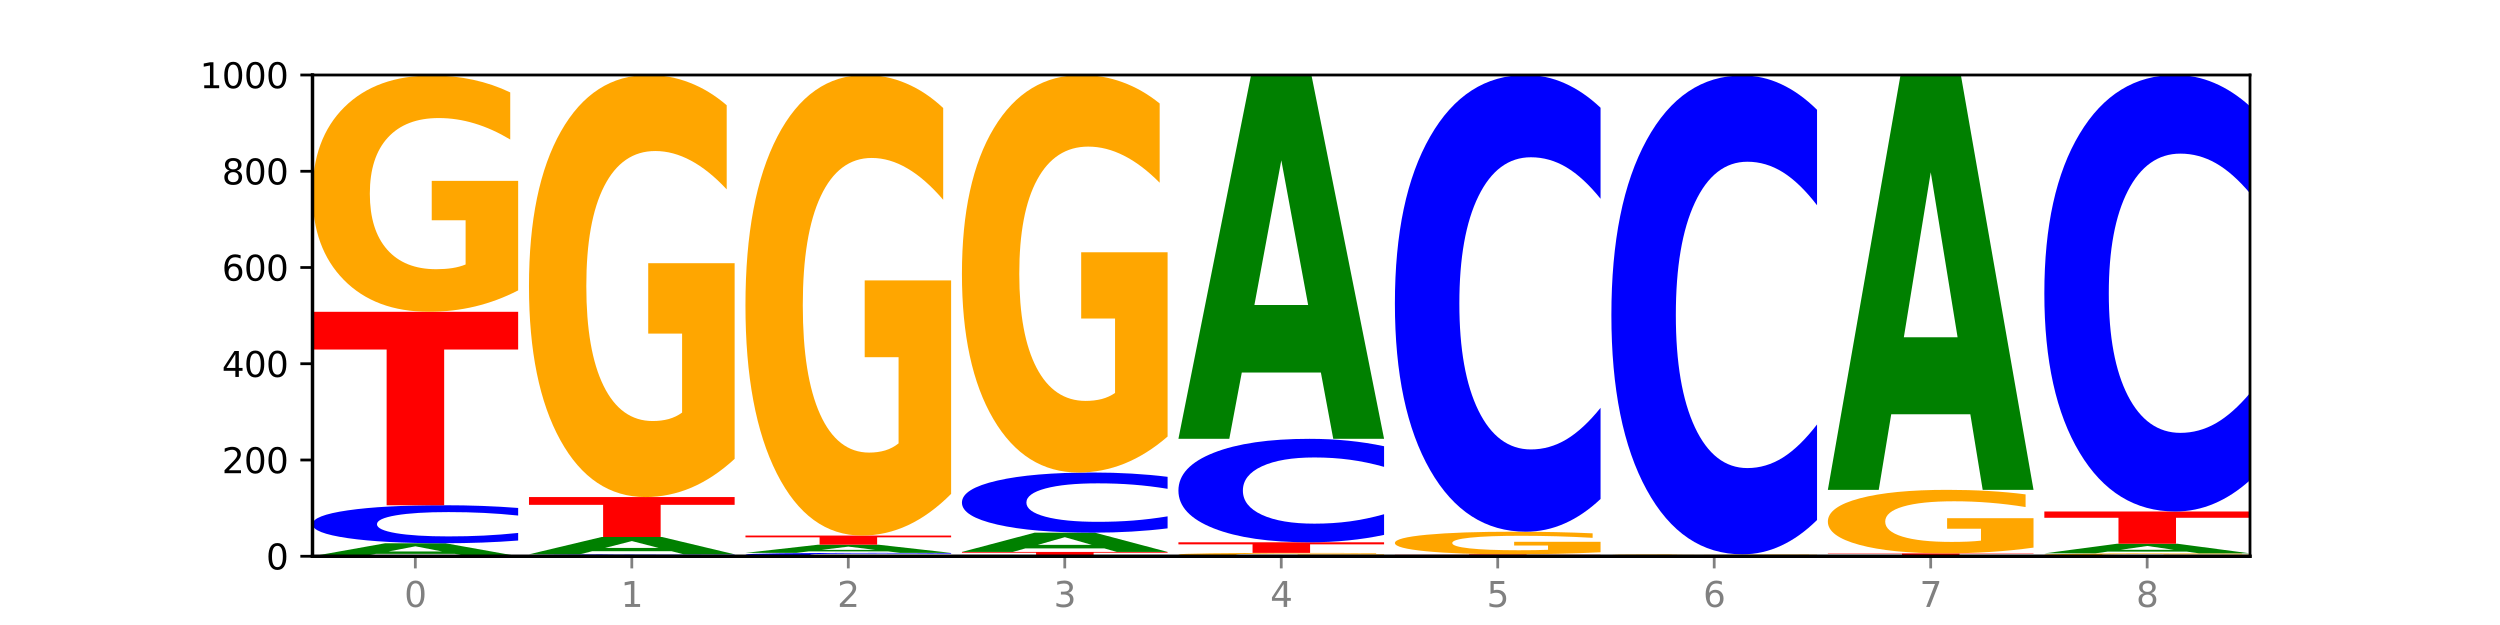 <?xml version="1.0" encoding="utf-8" standalone="no"?>
<!DOCTYPE svg PUBLIC "-//W3C//DTD SVG 1.1//EN"
  "http://www.w3.org/Graphics/SVG/1.1/DTD/svg11.dtd">
<svg xmlns:xlink="http://www.w3.org/1999/xlink" width="720pt" height="180pt" viewBox="0 0 720 180" xmlns="http://www.w3.org/2000/svg" version="1.1">
 <defs>
  <style type="text/css">*{stroke-linejoin: round; stroke-linecap: butt}</style>
 </defs>
 <g id="figure_1">
  <g id="patch_1">
   <path d="M 0 180 
L 720 180 
L 720 0 
L 0 0 
z
" style="fill: #ffffff"/>
  </g>
  <g id="axes_1">
   <g id="patch_2">
    <path d="M 90 160.2 
L 648 160.2 
L 648 21.6 
L 90 21.6 
z
" style="fill: #ffffff"/>
   </g>
   <g id="line2d_1">
    <path d="M 90 160.2 
L 648 160.2 
" clip-path="url(#p2d696b6fa3)" style="fill: none; stroke: #000000; stroke-width: 0.5; stroke-linecap: square"/>
   </g>
   <g id="patch_3">
    <path d="M 131.028 159.518 
L 108.249 159.518 
L 104.653 160.2 
L 90 160.2 
L 110.926 156.458 
L 128.303 156.458 
L 149.229 160.2 
L 134.588 160.2 
L 131.028 159.518 
z
M 111.882 158.824 
L 127.359 158.824 
L 119.633 157.335 
L 111.882 158.824 
z
" clip-path="url(#p2d696b6fa3)" style="fill: #008000"/>
   </g>
   <g id="patch_4">
    <path d="M 149.229 155.673 
Q 144.275 156.062 138.917 156.259 
Q 133.56 156.458 127.725 156.458 
Q 110.325 156.458 100.163 154.983 
Q 90 153.508 90 150.986 
Q 90 148.456 100.163 146.983 
Q 110.325 145.508 127.725 145.508 
Q 133.56 145.508 138.917 145.707 
Q 144.275 145.904 149.229 146.293 
L 149.229 148.476 
Q 144.23 147.96 139.38 147.72 
Q 134.53 147.481 129.173 147.481 
Q 119.562 147.481 114.056 148.415 
Q 108.564 149.347 108.564 150.986 
Q 108.564 152.62 114.056 153.554 
Q 119.562 154.486 129.173 154.486 
Q 134.53 154.486 139.38 154.246 
Q 144.23 154.004 149.229 153.488 
L 149.229 155.673 
z
" clip-path="url(#p2d696b6fa3)" style="fill: #0000ff"/>
   </g>
   <g id="patch_5">
    <path d="M 90 89.791 
L 149.229 89.791 
L 149.229 100.658 
L 127.92 100.658 
L 127.92 145.508 
L 111.35 145.508 
L 111.35 100.658 
L 90 100.658 
L 90 89.791 
z
" clip-path="url(#p2d696b6fa3)" style="fill: #ff0000"/>
   </g>
   <g id="patch_6">
    <path d="M 149.229 83.634 
Q 143.256 86.713 136.831 88.259 
Q 130.406 89.791 123.557 89.791 
Q 108.079 89.791 99.04 80.626 
Q 90 71.46 90 55.786 
Q 90 39.929 99.199 30.834 
Q 108.411 21.739 124.433 21.739 
Q 130.605 21.739 136.26 22.976 
Q 141.928 24.199 146.946 26.617 
L 146.946 40.182 
Q 141.769 37.075 136.645 35.543 
Q 131.521 33.997 126.371 33.997 
Q 116.84 33.997 111.677 39.648 
Q 106.513 45.285 106.513 55.786 
Q 106.513 66.189 111.491 71.868 
Q 116.469 77.533 125.628 77.533 
Q 128.123 77.533 130.26 77.21 
Q 132.397 76.872 134.097 76.169 
L 134.097 63.433 
L 124.34 63.433 
L 124.34 52.089 
L 149.229 52.089 
L 149.229 83.634 
z
" clip-path="url(#p2d696b6fa3)" style="fill: #ffa600"/>
   </g>
   <g id="patch_7">
    <path d="M 211.575 160.16 
Q 206.621 160.18 201.264 160.19 
Q 195.906 160.2 190.071 160.2 
Q 172.671 160.2 162.509 160.125 
Q 152.346 160.051 152.346 159.923 
Q 152.346 159.795 162.509 159.72 
Q 172.671 159.646 190.071 159.646 
Q 195.906 159.646 201.264 159.656 
Q 206.621 159.666 211.575 159.685 
L 211.575 159.796 
Q 206.576 159.77 201.726 159.758 
Q 196.876 159.745 191.519 159.745 
Q 181.909 159.745 176.402 159.793 
Q 170.91 159.84 170.91 159.923 
Q 170.91 160.006 176.402 160.053 
Q 181.909 160.1 191.519 160.1 
Q 196.876 160.1 201.726 160.088 
Q 206.576 160.076 211.575 160.05 
L 211.575 160.16 
z
" clip-path="url(#p2d696b6fa3)" style="fill: #0000ff"/>
   </g>
   <g id="patch_8">
    <path d="M 193.374 158.737 
L 170.596 158.737 
L 166.999 159.646 
L 152.346 159.646 
L 173.272 154.656 
L 190.65 154.656 
L 211.575 159.646 
L 196.935 159.646 
L 193.374 158.737 
z
M 174.229 157.811 
L 189.705 157.811 
L 181.979 155.826 
L 174.229 157.811 
z
" clip-path="url(#p2d696b6fa3)" style="fill: #008000"/>
   </g>
   <g id="patch_9">
    <path d="M 152.346 143.152 
L 211.575 143.152 
L 211.575 145.396 
L 190.267 145.396 
L 190.267 154.656 
L 173.696 154.656 
L 173.696 145.396 
L 152.346 145.396 
L 152.346 143.152 
z
" clip-path="url(#p2d696b6fa3)" style="fill: #ff0000"/>
   </g>
   <g id="patch_10">
    <path d="M 211.575 132.155 
Q 205.602 137.653 199.177 140.415 
Q 192.753 143.152 185.903 143.152 
Q 170.426 143.152 161.386 126.781 
Q 152.346 110.41 152.346 82.414 
Q 152.346 54.091 161.545 37.845 
Q 170.758 21.6 186.779 21.6 
Q 192.952 21.6 198.607 23.81 
Q 204.275 25.994 209.292 30.313 
L 209.292 54.543 
Q 204.115 48.994 198.992 46.257 
Q 193.868 43.495 188.717 43.495 
Q 179.187 43.495 174.023 53.589 
Q 168.859 63.657 168.859 82.414 
Q 168.859 100.994 173.837 111.138 
Q 178.815 121.257 187.974 121.257 
Q 190.47 121.257 192.607 120.68 
Q 194.744 120.077 196.443 118.822 
L 196.443 96.073 
L 186.686 96.073 
L 186.686 75.81 
L 211.575 75.81 
L 211.575 132.155 
z
" clip-path="url(#p2d696b6fa3)" style="fill: #ffa600"/>
   </g>
   <g id="patch_11">
    <path d="M 273.922 160.13 
Q 268.967 160.165 263.61 160.182 
Q 258.253 160.2 252.418 160.2 
Q 235.018 160.2 224.855 160.069 
Q 214.693 159.939 214.693 159.715 
Q 214.693 159.491 224.855 159.36 
Q 235.018 159.23 252.418 159.23 
Q 258.253 159.23 263.61 159.247 
Q 268.967 159.265 273.922 159.299 
L 273.922 159.493 
Q 268.923 159.447 264.073 159.426 
Q 259.223 159.405 253.865 159.405 
Q 244.255 159.405 238.748 159.487 
Q 233.257 159.57 233.257 159.715 
Q 233.257 159.86 238.748 159.943 
Q 244.255 160.025 253.865 160.025 
Q 259.223 160.025 264.073 160.004 
Q 268.923 159.983 273.922 159.937 
L 273.922 160.13 
z
" clip-path="url(#p2d696b6fa3)" style="fill: #0000ff"/>
   </g>
   <g id="patch_12">
    <path d="M 255.721 158.801 
L 232.942 158.801 
L 229.346 159.23 
L 214.693 159.23 
L 235.618 156.874 
L 252.996 156.874 
L 273.922 159.23 
L 259.281 159.23 
L 255.721 158.801 
z
M 236.575 158.363 
L 252.051 158.363 
L 244.325 157.426 
L 236.575 158.363 
z
" clip-path="url(#p2d696b6fa3)" style="fill: #008000"/>
   </g>
   <g id="patch_13">
    <path d="M 214.693 154.24 
L 273.922 154.24 
L 273.922 154.754 
L 252.613 154.754 
L 252.613 156.874 
L 236.043 156.874 
L 236.043 154.754 
L 214.693 154.754 
L 214.693 154.24 
z
" clip-path="url(#p2d696b6fa3)" style="fill: #ff0000"/>
   </g>
   <g id="patch_14">
    <path d="M 273.922 142.239 
Q 267.948 148.24 261.524 151.254 
Q 255.099 154.24 248.25 154.24 
Q 232.772 154.24 223.732 136.376 
Q 214.693 118.511 214.693 87.961 
Q 214.693 57.055 223.892 39.327 
Q 233.104 21.6 249.126 21.6 
Q 255.298 21.6 260.953 24.011 
Q 266.621 26.395 271.639 31.108 
L 271.639 57.548 
Q 266.462 51.493 261.338 48.506 
Q 256.214 45.492 251.064 45.492 
Q 241.533 45.492 236.369 56.507 
Q 231.206 67.494 231.206 87.961 
Q 231.206 108.237 236.184 119.306 
Q 241.161 130.348 250.32 130.348 
Q 252.816 130.348 254.953 129.718 
Q 257.09 129.06 258.789 127.69 
L 258.789 102.866 
L 249.033 102.866 
L 249.033 80.755 
L 273.922 80.755 
L 273.922 142.239 
z
" clip-path="url(#p2d696b6fa3)" style="fill: #ffa600"/>
   </g>
   <g id="patch_15">
    <path d="M 277.039 158.953 
L 336.268 158.953 
L 336.268 159.196 
L 314.959 159.196 
L 314.959 160.2 
L 298.389 160.2 
L 298.389 159.196 
L 277.039 159.196 
L 277.039 158.953 
z
" clip-path="url(#p2d696b6fa3)" style="fill: #ff0000"/>
   </g>
   <g id="patch_16">
    <path d="M 318.067 157.943 
L 295.289 157.943 
L 291.692 158.953 
L 277.039 158.953 
L 297.965 153.409 
L 315.342 153.409 
L 336.268 158.953 
L 321.627 158.953 
L 318.067 157.943 
z
M 298.922 156.914 
L 314.398 156.914 
L 306.672 154.708 
L 298.922 156.914 
z
" clip-path="url(#p2d696b6fa3)" style="fill: #008000"/>
   </g>
   <g id="patch_17">
    <path d="M 336.268 152.167 
Q 331.314 152.782 325.956 153.094 
Q 320.599 153.409 314.764 153.409 
Q 297.364 153.409 287.202 151.075 
Q 277.039 148.742 277.039 144.751 
Q 277.039 140.747 287.202 138.417 
Q 297.364 136.084 314.764 136.084 
Q 320.599 136.084 325.956 136.399 
Q 331.314 136.71 336.268 137.325 
L 336.268 140.779 
Q 331.269 139.963 326.419 139.584 
Q 321.569 139.204 316.212 139.204 
Q 306.601 139.204 301.095 140.682 
Q 295.603 142.157 295.603 144.751 
Q 295.603 147.335 301.095 148.813 
Q 306.601 150.288 316.212 150.288 
Q 321.569 150.288 326.419 149.909 
Q 331.269 149.526 336.268 148.71 
L 336.268 152.167 
z
" clip-path="url(#p2d696b6fa3)" style="fill: #0000ff"/>
   </g>
   <g id="patch_18">
    <path d="M 336.268 125.725 
Q 330.295 130.905 323.87 133.506 
Q 317.445 136.084 310.596 136.084 
Q 295.118 136.084 286.079 120.665 
Q 277.039 105.246 277.039 78.877 
Q 277.039 52.201 286.238 36.901 
Q 295.45 21.6 311.472 21.6 
Q 317.645 21.6 323.299 23.681 
Q 328.967 25.739 333.985 29.806 
L 333.985 52.627 
Q 328.808 47.401 323.684 44.823 
Q 318.561 42.222 313.41 42.222 
Q 303.879 42.222 298.716 51.729 
Q 293.552 61.212 293.552 78.877 
Q 293.552 96.377 298.53 105.931 
Q 303.508 115.462 312.667 115.462 
Q 315.162 115.462 317.299 114.918 
Q 319.437 114.35 321.136 113.168 
L 321.136 91.742 
L 311.379 91.742 
L 311.379 72.658 
L 336.268 72.658 
L 336.268 125.725 
z
" clip-path="url(#p2d696b6fa3)" style="fill: #ffa600"/>
   </g>
   <g id="patch_19">
    <path d="M 398.615 160.112 
Q 392.641 160.156 386.217 160.178 
Q 379.792 160.2 372.942 160.2 
Q 357.465 160.2 348.425 160.069 
Q 339.385 159.939 339.385 159.715 
Q 339.385 159.489 348.584 159.359 
Q 357.797 159.23 373.818 159.23 
Q 379.991 159.23 385.646 159.247 
Q 391.314 159.265 396.331 159.299 
L 396.331 159.493 
Q 391.154 159.448 386.031 159.427 
Q 380.907 159.405 375.757 159.405 
Q 366.226 159.405 361.062 159.485 
Q 355.898 159.565 355.898 159.715 
Q 355.898 159.864 360.876 159.944 
Q 365.854 160.025 375.013 160.025 
Q 377.509 160.025 379.646 160.021 
Q 381.783 160.016 383.482 160.006 
L 383.482 159.824 
L 373.726 159.824 
L 373.726 159.662 
L 398.615 159.662 
L 398.615 160.112 
z
" clip-path="url(#p2d696b6fa3)" style="fill: #ffa600"/>
   </g>
   <g id="patch_20">
    <path d="M 339.385 156.181 
L 398.615 156.181 
L 398.615 156.775 
L 377.306 156.775 
L 377.306 159.23 
L 360.735 159.23 
L 360.735 156.775 
L 339.385 156.775 
L 339.385 156.181 
z
" clip-path="url(#p2d696b6fa3)" style="fill: #ff0000"/>
   </g>
   <g id="patch_21">
    <path d="M 398.615 154.045 
Q 393.66 155.103 388.303 155.639 
Q 382.945 156.181 377.111 156.181 
Q 359.71 156.181 349.548 152.167 
Q 339.385 148.154 339.385 141.29 
Q 339.385 134.402 349.548 130.395 
Q 359.71 126.382 377.111 126.382 
Q 382.945 126.382 388.303 126.923 
Q 393.66 127.459 398.615 128.518 
L 398.615 134.458 
Q 393.615 133.054 388.765 132.402 
Q 383.915 131.749 378.558 131.749 
Q 368.948 131.749 363.441 134.291 
Q 357.95 136.828 357.95 141.29 
Q 357.95 145.735 363.441 148.277 
Q 368.948 150.813 378.558 150.813 
Q 383.915 150.813 388.765 150.16 
Q 393.615 149.502 398.615 148.098 
L 398.615 154.045 
z
" clip-path="url(#p2d696b6fa3)" style="fill: #0000ff"/>
   </g>
   <g id="patch_22">
    <path d="M 380.413 107.294 
L 357.635 107.294 
L 354.038 126.382 
L 339.385 126.382 
L 360.311 21.6 
L 377.689 21.6 
L 398.615 126.382 
L 383.974 126.382 
L 380.413 107.294 
z
M 361.268 87.846 
L 376.744 87.846 
L 369.018 46.167 
L 361.268 87.846 
z
" clip-path="url(#p2d696b6fa3)" style="fill: #008000"/>
   </g>
   <g id="patch_23">
    <path d="M 442.76 160.15 
L 419.981 160.15 
L 416.385 160.2 
L 401.732 160.2 
L 422.658 159.923 
L 440.035 159.923 
L 460.961 160.2 
L 446.32 160.2 
L 442.76 160.15 
z
M 423.614 160.098 
L 439.091 160.098 
L 431.365 159.988 
L 423.614 160.098 
z
" clip-path="url(#p2d696b6fa3)" style="fill: #008000"/>
   </g>
   <g id="patch_24">
    <path d="M 401.732 159.646 
L 460.961 159.646 
L 460.961 159.7 
L 439.652 159.7 
L 439.652 159.923 
L 423.082 159.923 
L 423.082 159.7 
L 401.732 159.7 
L 401.732 159.646 
z
" clip-path="url(#p2d696b6fa3)" style="fill: #ff0000"/>
   </g>
   <g id="patch_25">
    <path d="M 460.961 159.056 
Q 454.988 159.351 448.563 159.499 
Q 442.138 159.646 435.289 159.646 
Q 419.811 159.646 410.772 158.768 
Q 401.732 157.891 401.732 156.391 
Q 401.732 154.873 410.931 154.002 
Q 420.143 153.131 436.165 153.131 
Q 442.337 153.131 447.992 153.25 
Q 453.66 153.367 458.678 153.598 
L 458.678 154.897 
Q 453.501 154.599 448.377 154.453 
Q 443.253 154.305 438.103 154.305 
Q 428.572 154.305 423.408 154.846 
Q 418.245 155.385 418.245 156.391 
Q 418.245 157.386 423.223 157.93 
Q 428.2 158.472 437.36 158.472 
Q 439.855 158.472 441.992 158.441 
Q 444.129 158.409 445.828 158.342 
L 445.828 157.123 
L 436.072 157.123 
L 436.072 156.037 
L 460.961 156.037 
L 460.961 159.056 
z
" clip-path="url(#p2d696b6fa3)" style="fill: #ffa600"/>
   </g>
   <g id="patch_26">
    <path d="M 460.961 143.703 
Q 456.006 148.377 450.649 150.74 
Q 445.292 153.131 439.457 153.131 
Q 422.057 153.131 411.894 135.416 
Q 401.732 117.701 401.732 87.406 
Q 401.732 57.003 411.894 39.315 
Q 422.057 21.6 439.457 21.6 
Q 445.292 21.6 450.649 23.991 
Q 456.006 26.355 460.961 31.028 
L 460.961 57.247 
Q 455.962 51.053 451.112 48.173 
Q 446.262 45.292 440.904 45.292 
Q 431.294 45.292 425.788 56.514 
Q 420.296 67.708 420.296 87.406 
Q 420.296 107.023 425.788 118.245 
Q 431.294 129.439 440.904 129.439 
Q 446.262 129.439 451.112 126.559 
Q 455.962 123.652 460.961 117.457 
L 460.961 143.703 
z
" clip-path="url(#p2d696b6fa3)" style="fill: #0000ff"/>
   </g>
   <g id="patch_27">
    <path d="M 505.106 160.175 
L 482.328 160.175 
L 478.731 160.2 
L 464.078 160.2 
L 485.004 160.061 
L 502.382 160.061 
L 523.307 160.2 
L 508.667 160.2 
L 505.106 160.175 
z
M 485.961 160.149 
L 501.437 160.149 
L 493.711 160.094 
L 485.961 160.149 
z
" clip-path="url(#p2d696b6fa3)" style="fill: #008000"/>
   </g>
   <g id="patch_28">
    <path d="M 464.078 159.923 
L 523.307 159.923 
L 523.307 159.95 
L 501.999 159.95 
L 501.999 160.061 
L 485.428 160.061 
L 485.428 159.95 
L 464.078 159.95 
L 464.078 159.923 
z
" clip-path="url(#p2d696b6fa3)" style="fill: #ff0000"/>
   </g>
   <g id="patch_29">
    <path d="M 523.307 159.898 
Q 517.334 159.91 510.909 159.917 
Q 504.485 159.923 497.635 159.923 
Q 482.158 159.923 473.118 159.885 
Q 464.078 159.848 464.078 159.784 
Q 464.078 159.72 473.277 159.683 
Q 482.489 159.646 498.511 159.646 
Q 504.684 159.646 510.338 159.651 
Q 516.007 159.656 521.024 159.665 
L 521.024 159.721 
Q 515.847 159.708 510.723 159.702 
Q 505.6 159.696 500.449 159.696 
Q 490.918 159.696 485.755 159.719 
Q 480.591 159.742 480.591 159.784 
Q 480.591 159.827 485.569 159.85 
Q 490.547 159.873 499.706 159.873 
Q 502.201 159.873 504.339 159.872 
Q 506.476 159.87 508.175 159.867 
L 508.175 159.815 
L 498.418 159.815 
L 498.418 159.769 
L 523.307 159.769 
L 523.307 159.898 
z
" clip-path="url(#p2d696b6fa3)" style="fill: #ffa600"/>
   </g>
   <g id="patch_30">
    <path d="M 523.307 149.761 
Q 518.353 154.66 512.996 157.139 
Q 507.638 159.646 501.803 159.646 
Q 484.403 159.646 474.241 141.072 
Q 464.078 122.498 464.078 90.735 
Q 464.078 58.858 474.241 40.312 
Q 484.403 21.739 501.803 21.739 
Q 507.638 21.739 512.996 24.245 
Q 518.353 26.724 523.307 31.624 
L 523.307 59.114 
Q 518.308 52.619 513.458 49.599 
Q 508.608 46.58 503.251 46.58 
Q 493.641 46.58 488.134 58.345 
Q 482.642 70.082 482.642 90.735 
Q 482.642 111.303 488.134 123.068 
Q 493.641 134.805 503.251 134.805 
Q 508.608 134.805 513.458 131.785 
Q 518.308 128.737 523.307 122.242 
L 523.307 149.761 
z
" clip-path="url(#p2d696b6fa3)" style="fill: #0000ff"/>
   </g>
   <g id="patch_31">
    <path d="M 585.654 160.18 
Q 580.699 160.19 575.342 160.195 
Q 569.985 160.2 564.15 160.2 
Q 546.75 160.2 536.587 160.163 
Q 526.425 160.125 526.425 160.061 
Q 526.425 159.997 536.587 159.96 
Q 546.75 159.923 564.15 159.923 
Q 569.985 159.923 575.342 159.928 
Q 580.699 159.933 585.654 159.943 
L 585.654 159.998 
Q 580.654 159.985 575.805 159.979 
Q 570.955 159.973 565.597 159.973 
Q 555.987 159.973 550.48 159.996 
Q 544.989 160.02 544.989 160.061 
Q 544.989 160.103 550.48 160.126 
Q 555.987 160.15 565.597 160.15 
Q 570.955 160.15 575.805 160.144 
Q 580.654 160.138 585.654 160.125 
L 585.654 160.18 
z
" clip-path="url(#p2d696b6fa3)" style="fill: #0000ff"/>
   </g>
   <g id="patch_32">
    <path d="M 526.425 159.368 
L 585.654 159.368 
L 585.654 159.477 
L 564.345 159.477 
L 564.345 159.923 
L 547.775 159.923 
L 547.775 159.477 
L 526.425 159.477 
L 526.425 159.368 
z
" clip-path="url(#p2d696b6fa3)" style="fill: #ff0000"/>
   </g>
   <g id="patch_33">
    <path d="M 585.654 157.713 
Q 579.68 158.541 573.256 158.956 
Q 566.831 159.368 559.982 159.368 
Q 544.504 159.368 535.464 156.904 
Q 526.425 154.44 526.425 150.226 
Q 526.425 145.964 535.624 143.518 
Q 544.836 141.073 560.858 141.073 
Q 567.03 141.073 572.685 141.406 
Q 578.353 141.735 583.37 142.385 
L 583.37 146.032 
Q 578.194 145.196 573.07 144.784 
Q 567.946 144.369 562.796 144.369 
Q 553.265 144.369 548.101 145.888 
Q 542.938 147.403 542.938 150.226 
Q 542.938 153.023 547.915 154.55 
Q 552.893 156.073 562.052 156.073 
Q 564.548 156.073 566.685 155.986 
Q 568.822 155.895 570.521 155.706 
L 570.521 152.282 
L 560.765 152.282 
L 560.765 149.233 
L 585.654 149.233 
L 585.654 157.713 
z
" clip-path="url(#p2d696b6fa3)" style="fill: #ffa600"/>
   </g>
   <g id="patch_34">
    <path d="M 567.453 119.309 
L 544.674 119.309 
L 541.077 141.073 
L 526.425 141.073 
L 547.35 21.6 
L 564.728 21.6 
L 585.654 141.073 
L 571.013 141.073 
L 567.453 119.309 
z
M 548.307 97.135 
L 563.783 97.135 
L 556.057 49.612 
L 548.307 97.135 
z
" clip-path="url(#p2d696b6fa3)" style="fill: #008000"/>
   </g>
   <g id="patch_35">
    <path d="M 648 160.125 
Q 642.027 160.162 635.602 160.181 
Q 629.177 160.2 622.328 160.2 
Q 606.85 160.2 597.811 160.088 
Q 588.771 159.976 588.771 159.784 
Q 588.771 159.591 597.97 159.48 
Q 607.182 159.368 623.204 159.368 
Q 629.376 159.368 635.031 159.384 
Q 640.699 159.398 645.717 159.428 
L 645.717 159.594 
Q 640.54 159.556 635.416 159.537 
Q 630.292 159.518 625.142 159.518 
Q 615.611 159.518 610.448 159.587 
Q 605.284 159.656 605.284 159.784 
Q 605.284 159.912 610.262 159.981 
Q 615.24 160.05 624.399 160.05 
Q 626.894 160.05 629.031 160.046 
Q 631.168 160.042 632.868 160.034 
L 632.868 159.878 
L 623.111 159.878 
L 623.111 159.739 
L 648 159.739 
L 648 160.125 
z
" clip-path="url(#p2d696b6fa3)" style="fill: #ffa600"/>
   </g>
   <g id="patch_36">
    <path d="M 629.799 158.863 
L 607.02 158.863 
L 603.424 159.368 
L 588.771 159.368 
L 609.697 156.596 
L 627.074 156.596 
L 648 159.368 
L 633.359 159.368 
L 629.799 158.863 
z
M 610.653 158.349 
L 626.13 158.349 
L 618.404 157.246 
L 610.653 158.349 
z
" clip-path="url(#p2d696b6fa3)" style="fill: #008000"/>
   </g>
   <g id="patch_37">
    <path d="M 588.771 147.31 
L 648 147.31 
L 648 149.121 
L 626.691 149.121 
L 626.691 156.596 
L 610.121 156.596 
L 610.121 149.121 
L 588.771 149.121 
L 588.771 147.31 
z
" clip-path="url(#p2d696b6fa3)" style="fill: #ff0000"/>
   </g>
   <g id="patch_38">
    <path d="M 648 138.299 
Q 643.046 142.766 637.688 145.025 
Q 632.331 147.31 626.496 147.31 
Q 609.096 147.31 598.933 130.379 
Q 588.771 113.448 588.771 84.494 
Q 588.771 55.436 598.933 38.531 
Q 609.096 21.6 626.496 21.6 
Q 632.331 21.6 637.688 23.885 
Q 643.046 26.144 648 30.611 
L 648 55.67 
Q 643.001 49.749 638.151 46.997 
Q 633.301 44.244 627.944 44.244 
Q 618.333 44.244 612.827 54.969 
Q 607.335 65.667 607.335 84.494 
Q 607.335 103.243 612.827 113.968 
Q 618.333 124.666 627.944 124.666 
Q 633.301 124.666 638.151 121.914 
Q 643.001 119.135 648 113.214 
L 648 138.299 
z
" clip-path="url(#p2d696b6fa3)" style="fill: #0000ff"/>
   </g>
   <g id="matplotlib.axis_1">
    <g id="xtick_1">
     <g id="line2d_2">
      <defs>
       <path id="md92e0ddace" d="M 0 0 
L 0 3.5 
" style="stroke: #808080; stroke-width: 0.8"/>
      </defs>
      <g>
       <use xlink:href="#md92e0ddace" x="119.615" y="160.2" style="fill: #808080; stroke: #808080; stroke-width: 0.8"/>
      </g>
     </g>
     <g id="text_1">
      <!-- 0 -->
      <g style="fill: #808080" transform="translate(116.433 174.798) scale(0.1 -0.1)">
       <defs>
        <path id="DejaVuSans-30" d="M 2034 4250 
Q 1547 4250 1301 3770 
Q 1056 3291 1056 2328 
Q 1056 1369 1301 889 
Q 1547 409 2034 409 
Q 2525 409 2770 889 
Q 3016 1369 3016 2328 
Q 3016 3291 2770 3770 
Q 2525 4250 2034 4250 
z
M 2034 4750 
Q 2819 4750 3233 4129 
Q 3647 3509 3647 2328 
Q 3647 1150 3233 529 
Q 2819 -91 2034 -91 
Q 1250 -91 836 529 
Q 422 1150 422 2328 
Q 422 3509 836 4129 
Q 1250 4750 2034 4750 
z
" transform="scale(0.016)"/>
       </defs>
       <use xlink:href="#DejaVuSans-30"/>
      </g>
     </g>
    </g>
    <g id="xtick_2">
     <g id="line2d_3">
      <g>
       <use xlink:href="#md92e0ddace" x="181.961" y="160.2" style="fill: #808080; stroke: #808080; stroke-width: 0.8"/>
      </g>
     </g>
     <g id="text_2">
      <!-- 1 -->
      <g style="fill: #808080" transform="translate(178.78 174.798) scale(0.1 -0.1)">
       <defs>
        <path id="DejaVuSans-31" d="M 794 531 
L 1825 531 
L 1825 4091 
L 703 3866 
L 703 4441 
L 1819 4666 
L 2450 4666 
L 2450 531 
L 3481 531 
L 3481 0 
L 794 0 
L 794 531 
z
" transform="scale(0.016)"/>
       </defs>
       <use xlink:href="#DejaVuSans-31"/>
      </g>
     </g>
    </g>
    <g id="xtick_3">
     <g id="line2d_4">
      <g>
       <use xlink:href="#md92e0ddace" x="244.307" y="160.2" style="fill: #808080; stroke: #808080; stroke-width: 0.8"/>
      </g>
     </g>
     <g id="text_3">
      <!-- 2 -->
      <g style="fill: #808080" transform="translate(241.126 174.798) scale(0.1 -0.1)">
       <defs>
        <path id="DejaVuSans-32" d="M 1228 531 
L 3431 531 
L 3431 0 
L 469 0 
L 469 531 
Q 828 903 1448 1529 
Q 2069 2156 2228 2338 
Q 2531 2678 2651 2914 
Q 2772 3150 2772 3378 
Q 2772 3750 2511 3984 
Q 2250 4219 1831 4219 
Q 1534 4219 1204 4116 
Q 875 4013 500 3803 
L 500 4441 
Q 881 4594 1212 4672 
Q 1544 4750 1819 4750 
Q 2544 4750 2975 4387 
Q 3406 4025 3406 3419 
Q 3406 3131 3298 2873 
Q 3191 2616 2906 2266 
Q 2828 2175 2409 1742 
Q 1991 1309 1228 531 
z
" transform="scale(0.016)"/>
       </defs>
       <use xlink:href="#DejaVuSans-32"/>
      </g>
     </g>
    </g>
    <g id="xtick_4">
     <g id="line2d_5">
      <g>
       <use xlink:href="#md92e0ddace" x="306.654" y="160.2" style="fill: #808080; stroke: #808080; stroke-width: 0.8"/>
      </g>
     </g>
     <g id="text_4">
      <!-- 3 -->
      <g style="fill: #808080" transform="translate(303.472 174.798) scale(0.1 -0.1)">
       <defs>
        <path id="DejaVuSans-33" d="M 2597 2516 
Q 3050 2419 3304 2112 
Q 3559 1806 3559 1356 
Q 3559 666 3084 287 
Q 2609 -91 1734 -91 
Q 1441 -91 1130 -33 
Q 819 25 488 141 
L 488 750 
Q 750 597 1062 519 
Q 1375 441 1716 441 
Q 2309 441 2620 675 
Q 2931 909 2931 1356 
Q 2931 1769 2642 2001 
Q 2353 2234 1838 2234 
L 1294 2234 
L 1294 2753 
L 1863 2753 
Q 2328 2753 2575 2939 
Q 2822 3125 2822 3475 
Q 2822 3834 2567 4026 
Q 2313 4219 1838 4219 
Q 1578 4219 1281 4162 
Q 984 4106 628 3988 
L 628 4550 
Q 988 4650 1302 4700 
Q 1616 4750 1894 4750 
Q 2613 4750 3031 4423 
Q 3450 4097 3450 3541 
Q 3450 3153 3228 2886 
Q 3006 2619 2597 2516 
z
" transform="scale(0.016)"/>
       </defs>
       <use xlink:href="#DejaVuSans-33"/>
      </g>
     </g>
    </g>
    <g id="xtick_5">
     <g id="line2d_6">
      <g>
       <use xlink:href="#md92e0ddace" x="369" y="160.2" style="fill: #808080; stroke: #808080; stroke-width: 0.8"/>
      </g>
     </g>
     <g id="text_5">
      <!-- 4 -->
      <g style="fill: #808080" transform="translate(365.819 174.798) scale(0.1 -0.1)">
       <defs>
        <path id="DejaVuSans-34" d="M 2419 4116 
L 825 1625 
L 2419 1625 
L 2419 4116 
z
M 2253 4666 
L 3047 4666 
L 3047 1625 
L 3713 1625 
L 3713 1100 
L 3047 1100 
L 3047 0 
L 2419 0 
L 2419 1100 
L 313 1100 
L 313 1709 
L 2253 4666 
z
" transform="scale(0.016)"/>
       </defs>
       <use xlink:href="#DejaVuSans-34"/>
      </g>
     </g>
    </g>
    <g id="xtick_6">
     <g id="line2d_7">
      <g>
       <use xlink:href="#md92e0ddace" x="431.346" y="160.2" style="fill: #808080; stroke: #808080; stroke-width: 0.8"/>
      </g>
     </g>
     <g id="text_6">
      <!-- 5 -->
      <g style="fill: #808080" transform="translate(428.165 174.798) scale(0.1 -0.1)">
       <defs>
        <path id="DejaVuSans-35" d="M 691 4666 
L 3169 4666 
L 3169 4134 
L 1269 4134 
L 1269 2991 
Q 1406 3038 1543 3061 
Q 1681 3084 1819 3084 
Q 2600 3084 3056 2656 
Q 3513 2228 3513 1497 
Q 3513 744 3044 326 
Q 2575 -91 1722 -91 
Q 1428 -91 1123 -41 
Q 819 9 494 109 
L 494 744 
Q 775 591 1075 516 
Q 1375 441 1709 441 
Q 2250 441 2565 725 
Q 2881 1009 2881 1497 
Q 2881 1984 2565 2268 
Q 2250 2553 1709 2553 
Q 1456 2553 1204 2497 
Q 953 2441 691 2322 
L 691 4666 
z
" transform="scale(0.016)"/>
       </defs>
       <use xlink:href="#DejaVuSans-35"/>
      </g>
     </g>
    </g>
    <g id="xtick_7">
     <g id="line2d_8">
      <g>
       <use xlink:href="#md92e0ddace" x="493.693" y="160.2" style="fill: #808080; stroke: #808080; stroke-width: 0.8"/>
      </g>
     </g>
     <g id="text_7">
      <!-- 6 -->
      <g style="fill: #808080" transform="translate(490.511 174.798) scale(0.1 -0.1)">
       <defs>
        <path id="DejaVuSans-36" d="M 2113 2584 
Q 1688 2584 1439 2293 
Q 1191 2003 1191 1497 
Q 1191 994 1439 701 
Q 1688 409 2113 409 
Q 2538 409 2786 701 
Q 3034 994 3034 1497 
Q 3034 2003 2786 2293 
Q 2538 2584 2113 2584 
z
M 3366 4563 
L 3366 3988 
Q 3128 4100 2886 4159 
Q 2644 4219 2406 4219 
Q 1781 4219 1451 3797 
Q 1122 3375 1075 2522 
Q 1259 2794 1537 2939 
Q 1816 3084 2150 3084 
Q 2853 3084 3261 2657 
Q 3669 2231 3669 1497 
Q 3669 778 3244 343 
Q 2819 -91 2113 -91 
Q 1303 -91 875 529 
Q 447 1150 447 2328 
Q 447 3434 972 4092 
Q 1497 4750 2381 4750 
Q 2619 4750 2861 4703 
Q 3103 4656 3366 4563 
z
" transform="scale(0.016)"/>
       </defs>
       <use xlink:href="#DejaVuSans-36"/>
      </g>
     </g>
    </g>
    <g id="xtick_8">
     <g id="line2d_9">
      <g>
       <use xlink:href="#md92e0ddace" x="556.039" y="160.2" style="fill: #808080; stroke: #808080; stroke-width: 0.8"/>
      </g>
     </g>
     <g id="text_8">
      <!-- 7 -->
      <g style="fill: #808080" transform="translate(552.858 174.798) scale(0.1 -0.1)">
       <defs>
        <path id="DejaVuSans-37" d="M 525 4666 
L 3525 4666 
L 3525 4397 
L 1831 0 
L 1172 0 
L 2766 4134 
L 525 4134 
L 525 4666 
z
" transform="scale(0.016)"/>
       </defs>
       <use xlink:href="#DejaVuSans-37"/>
      </g>
     </g>
    </g>
    <g id="xtick_9">
     <g id="line2d_10">
      <g>
       <use xlink:href="#md92e0ddace" x="618.385" y="160.2" style="fill: #808080; stroke: #808080; stroke-width: 0.8"/>
      </g>
     </g>
     <g id="text_9">
      <!-- 8 -->
      <g style="fill: #808080" transform="translate(615.204 174.798) scale(0.1 -0.1)">
       <defs>
        <path id="DejaVuSans-38" d="M 2034 2216 
Q 1584 2216 1326 1975 
Q 1069 1734 1069 1313 
Q 1069 891 1326 650 
Q 1584 409 2034 409 
Q 2484 409 2743 651 
Q 3003 894 3003 1313 
Q 3003 1734 2745 1975 
Q 2488 2216 2034 2216 
z
M 1403 2484 
Q 997 2584 770 2862 
Q 544 3141 544 3541 
Q 544 4100 942 4425 
Q 1341 4750 2034 4750 
Q 2731 4750 3128 4425 
Q 3525 4100 3525 3541 
Q 3525 3141 3298 2862 
Q 3072 2584 2669 2484 
Q 3125 2378 3379 2068 
Q 3634 1759 3634 1313 
Q 3634 634 3220 271 
Q 2806 -91 2034 -91 
Q 1263 -91 848 271 
Q 434 634 434 1313 
Q 434 1759 690 2068 
Q 947 2378 1403 2484 
z
M 1172 3481 
Q 1172 3119 1398 2916 
Q 1625 2713 2034 2713 
Q 2441 2713 2670 2916 
Q 2900 3119 2900 3481 
Q 2900 3844 2670 4047 
Q 2441 4250 2034 4250 
Q 1625 4250 1398 4047 
Q 1172 3844 1172 3481 
z
" transform="scale(0.016)"/>
       </defs>
       <use xlink:href="#DejaVuSans-38"/>
      </g>
     </g>
    </g>
   </g>
   <g id="matplotlib.axis_2">
    <g id="ytick_1">
     <g id="line2d_11">
      <defs>
       <path id="m75276b1dbf" d="M 0 0 
L -3.5 0 
" style="stroke: #000000; stroke-width: 0.8"/>
      </defs>
      <g>
       <use xlink:href="#m75276b1dbf" x="90" y="160.2" style="stroke: #000000; stroke-width: 0.8"/>
      </g>
     </g>
     <g id="text_10">
      <!-- 0 -->
      <g transform="translate(76.638 163.999) scale(0.1 -0.1)">
       <use xlink:href="#DejaVuSans-30"/>
      </g>
     </g>
    </g>
    <g id="ytick_2">
     <g id="line2d_12">
      <g>
       <use xlink:href="#m75276b1dbf" x="90" y="132.48" style="stroke: #000000; stroke-width: 0.8"/>
      </g>
     </g>
     <g id="text_11">
      <!-- 200 -->
      <g transform="translate(63.913 136.279) scale(0.1 -0.1)">
       <use xlink:href="#DejaVuSans-32"/>
       <use xlink:href="#DejaVuSans-30" x="63.623"/>
       <use xlink:href="#DejaVuSans-30" x="127.246"/>
      </g>
     </g>
    </g>
    <g id="ytick_3">
     <g id="line2d_13">
      <g>
       <use xlink:href="#m75276b1dbf" x="90" y="104.76" style="stroke: #000000; stroke-width: 0.8"/>
      </g>
     </g>
     <g id="text_12">
      <!-- 400 -->
      <g transform="translate(63.913 108.559) scale(0.1 -0.1)">
       <use xlink:href="#DejaVuSans-34"/>
       <use xlink:href="#DejaVuSans-30" x="63.623"/>
       <use xlink:href="#DejaVuSans-30" x="127.246"/>
      </g>
     </g>
    </g>
    <g id="ytick_4">
     <g id="line2d_14">
      <g>
       <use xlink:href="#m75276b1dbf" x="90" y="77.04" style="stroke: #000000; stroke-width: 0.8"/>
      </g>
     </g>
     <g id="text_13">
      <!-- 600 -->
      <g transform="translate(63.913 80.839) scale(0.1 -0.1)">
       <use xlink:href="#DejaVuSans-36"/>
       <use xlink:href="#DejaVuSans-30" x="63.623"/>
       <use xlink:href="#DejaVuSans-30" x="127.246"/>
      </g>
     </g>
    </g>
    <g id="ytick_5">
     <g id="line2d_15">
      <g>
       <use xlink:href="#m75276b1dbf" x="90" y="49.32" style="stroke: #000000; stroke-width: 0.8"/>
      </g>
     </g>
     <g id="text_14">
      <!-- 800 -->
      <g transform="translate(63.913 53.119) scale(0.1 -0.1)">
       <use xlink:href="#DejaVuSans-38"/>
       <use xlink:href="#DejaVuSans-30" x="63.623"/>
       <use xlink:href="#DejaVuSans-30" x="127.246"/>
      </g>
     </g>
    </g>
    <g id="ytick_6">
     <g id="line2d_16">
      <g>
       <use xlink:href="#m75276b1dbf" x="90" y="21.6" style="stroke: #000000; stroke-width: 0.8"/>
      </g>
     </g>
     <g id="text_15">
      <!-- 1000 -->
      <g transform="translate(57.55 25.399) scale(0.1 -0.1)">
       <use xlink:href="#DejaVuSans-31"/>
       <use xlink:href="#DejaVuSans-30" x="63.623"/>
       <use xlink:href="#DejaVuSans-30" x="127.246"/>
       <use xlink:href="#DejaVuSans-30" x="190.869"/>
      </g>
     </g>
    </g>
   </g>
   <g id="patch_39">
    <path d="M 90 160.2 
L 90 21.6 
" style="fill: none; stroke: #000000; stroke-linejoin: miter; stroke-linecap: square"/>
   </g>
   <g id="patch_40">
    <path d="M 648 160.2 
L 648 21.6 
" style="fill: none; stroke: #000000; stroke-width: 0.8; stroke-linejoin: miter; stroke-linecap: square"/>
   </g>
   <g id="patch_41">
    <path d="M 90 160.2 
L 648 160.2 
" style="fill: none; stroke: #000000; stroke-linejoin: miter; stroke-linecap: square"/>
   </g>
   <g id="patch_42">
    <path d="M 90 21.6 
L 648 21.6 
" style="fill: none; stroke: #000000; stroke-width: 0.8; stroke-linejoin: miter; stroke-linecap: square"/>
   </g>
  </g>
 </g>
 <defs>
  <clipPath id="p2d696b6fa3">
   <rect x="90" y="21.6" width="558" height="138.6"/>
  </clipPath>
 </defs>
</svg>
